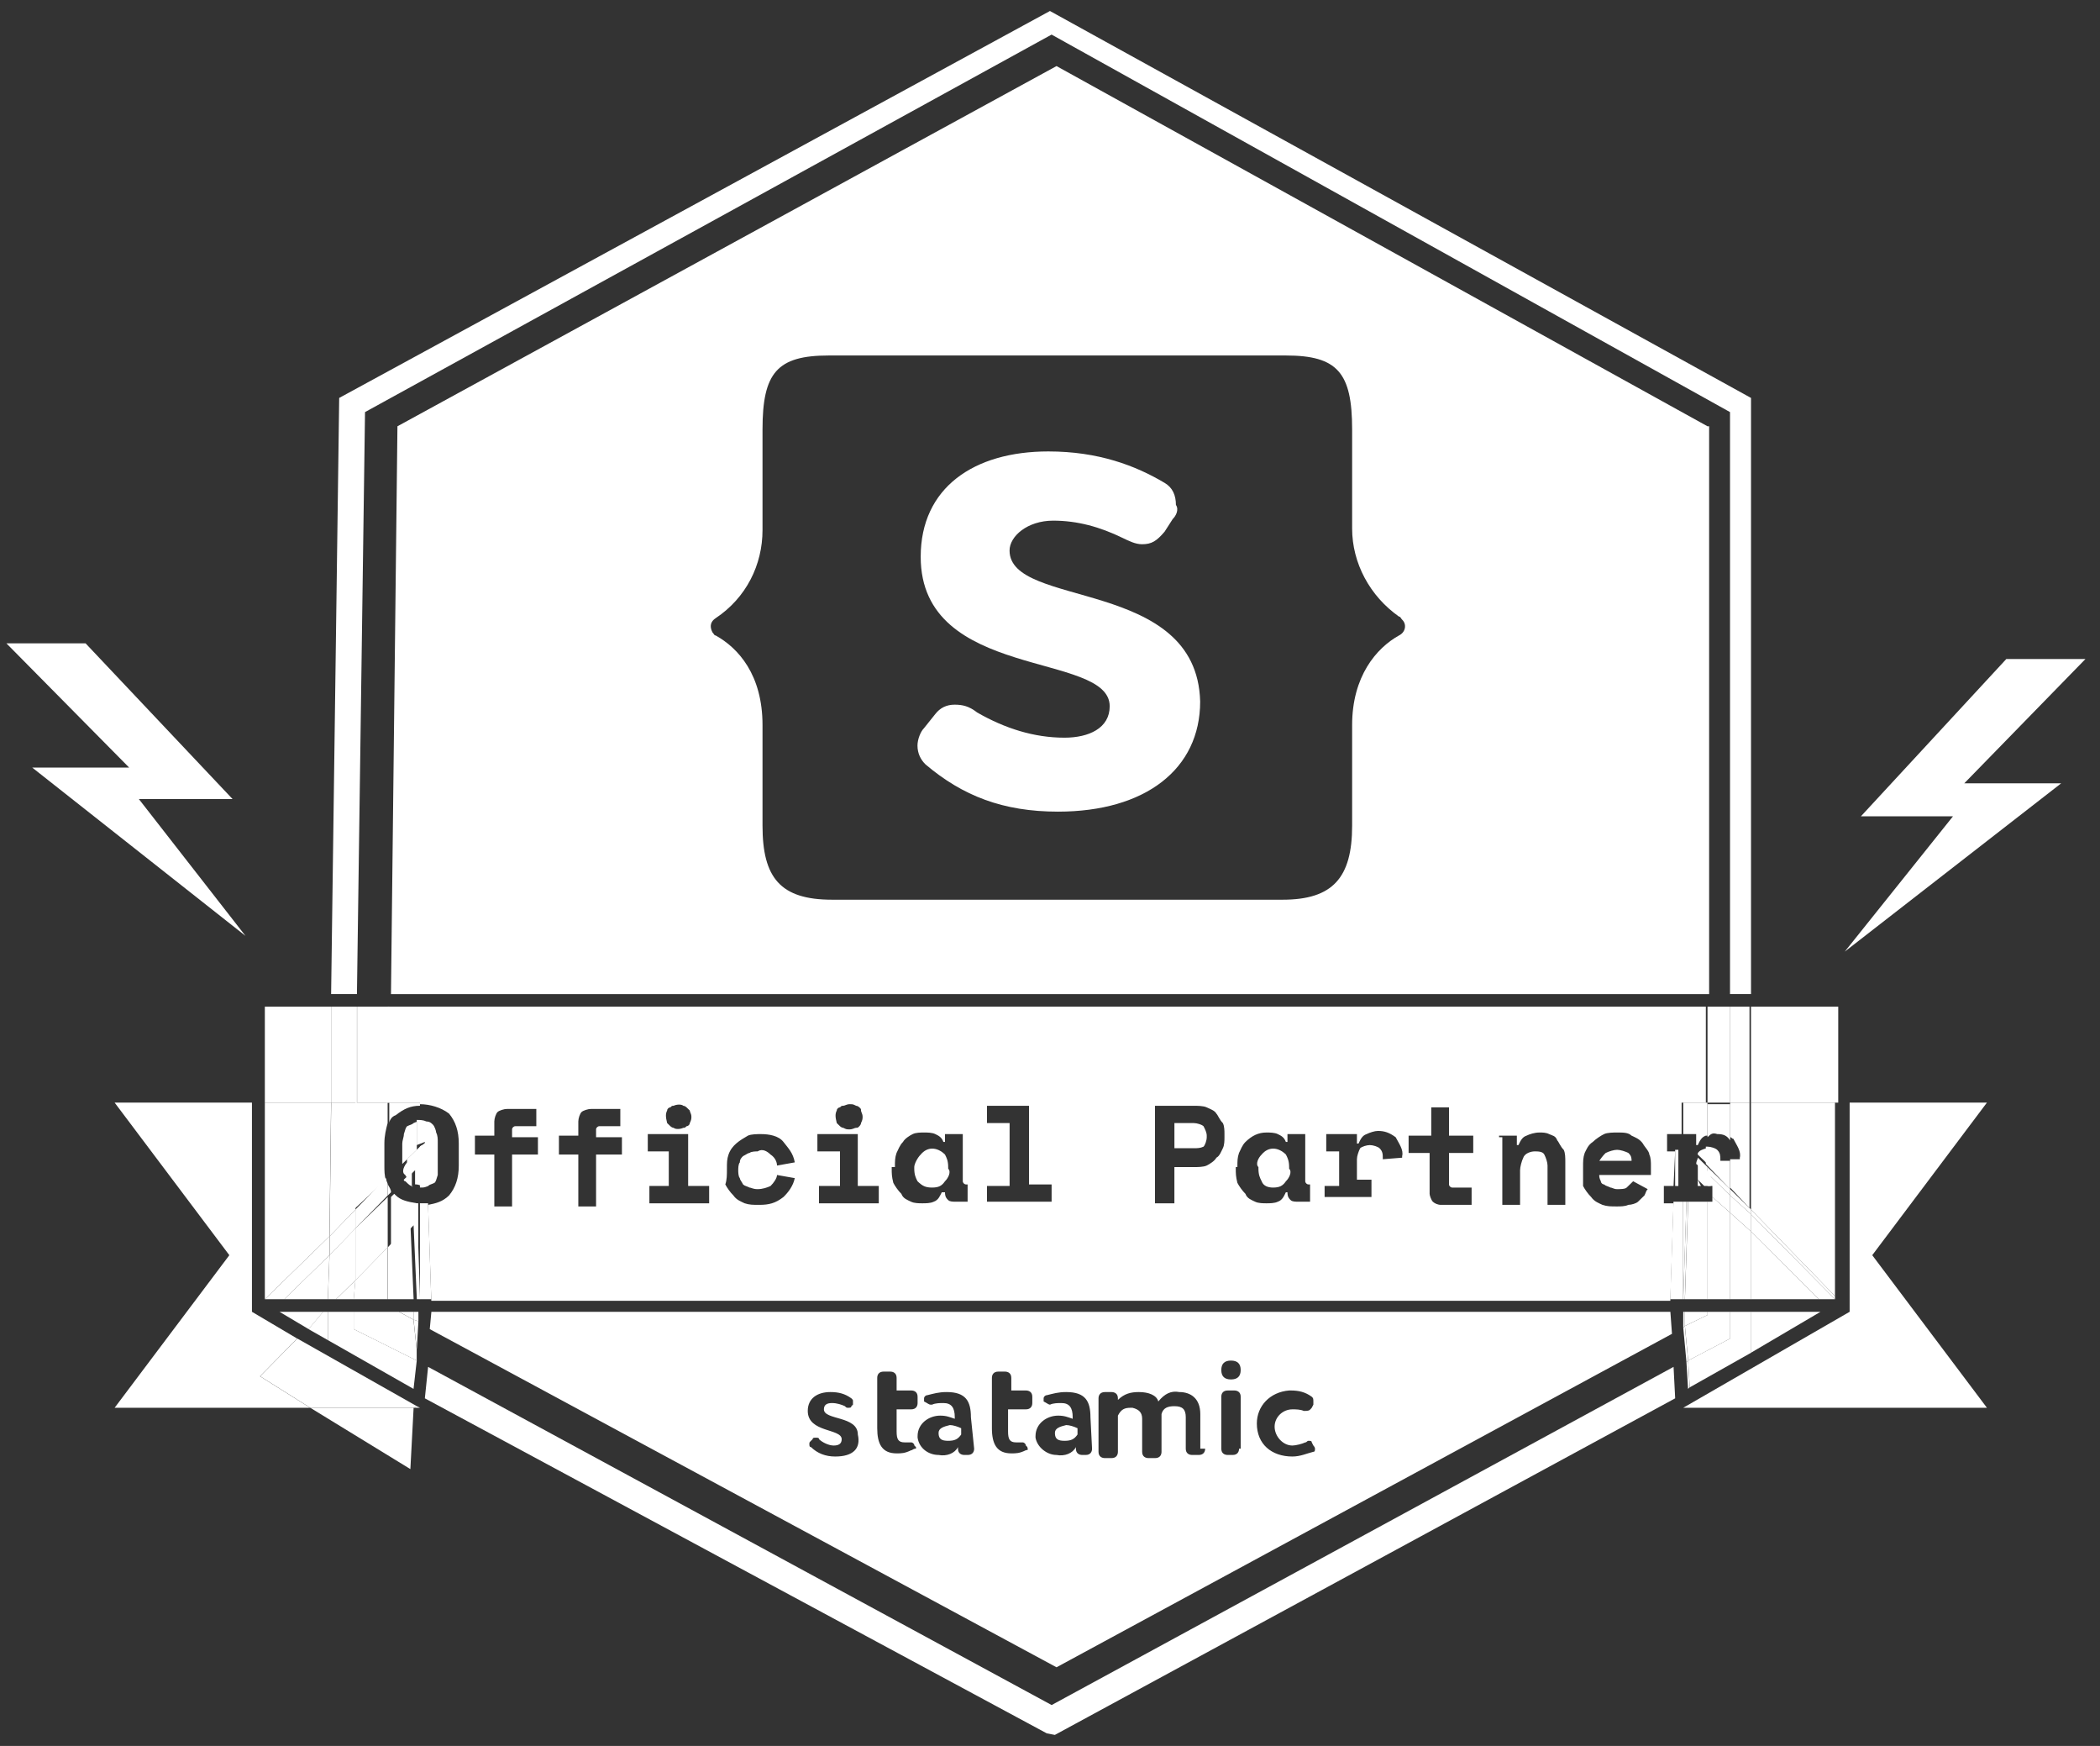 <svg width="77" height="64" viewBox="0 0 77 64" fill="none" xmlns="http://www.w3.org/2000/svg">
<rect x="0" y="0" width="77" height="64" fill="#333333" stroke="none"/>
<g clip-path="url(#clip0_5829_5166)">
<path d="M13.384 15.106L38.558 1.268L63.434 15.106V36.439H64.204V14.587L38.498 0.403L12.437 14.587L12.141 36.439H13.088L13.384 15.106Z" fill="white"/>
<path d="M38.56 62.501L15.697 50.105L15.578 51.258L38.382 63.539L38.678 63.596L61.423 51.258L61.364 50.105L38.56 62.501Z" fill="white"/>
<path d="M10.896 49.067L9.238 48.086V40.418H4.203L8.409 46.011L4.203 51.604H11.37L9.534 50.45L10.896 49.067Z" fill="white"/>
<path d="M10.25 48.087L11.316 48.721L11.849 48.087H10.25Z" fill="white"/>
<path d="M15.164 51.605H15.401L15.283 51.546L15.164 51.605Z" fill="white"/>
<path d="M15.283 49.471L15.342 48.433L15.164 48.375L15.283 49.471Z" fill="white"/>
<path d="M38.68 52.527C38.68 52.757 38.798 52.815 39.035 52.815C39.272 52.815 39.391 52.757 39.509 52.584V52.354C39.391 52.296 39.213 52.238 39.094 52.238C38.857 52.296 38.68 52.354 38.68 52.527Z" fill="white"/>
<path d="M34.414 52.527C34.414 52.757 34.532 52.815 34.769 52.815C35.006 52.815 35.125 52.757 35.243 52.584V52.354C35.125 52.296 34.947 52.238 34.829 52.238C34.592 52.296 34.414 52.354 34.414 52.527Z" fill="white"/>
<path d="M62.609 15.626L38.739 2.422L14.573 15.626L14.336 36.44H62.668V15.626H62.609ZM51.296 23.294C50.467 23.755 49.578 24.793 49.578 26.58V30.27C49.578 32.173 48.867 32.98 47.031 32.98H30.506C28.611 32.98 27.959 32.173 27.959 30.27V26.58C27.959 24.735 27.071 23.755 26.241 23.294C26.182 23.294 26.182 23.236 26.123 23.179C26.004 22.948 26.064 22.775 26.241 22.66C27.367 21.91 27.959 20.699 27.959 19.431V15.741C27.959 13.665 28.492 13.031 30.387 13.031H47.15C49.045 13.031 49.578 13.665 49.578 15.741V19.373C49.578 20.642 50.23 21.852 51.296 22.602C51.355 22.602 51.355 22.66 51.414 22.717C51.592 22.89 51.533 23.179 51.296 23.294Z" fill="white"/>
<path d="M37.017 20.18C37.017 19.661 37.668 19.085 38.616 19.085C39.505 19.085 40.334 19.315 41.163 19.719C41.4 19.834 41.637 19.95 41.874 19.95C42.229 19.95 42.407 19.834 42.703 19.488L42.999 19.027C43.118 18.912 43.236 18.681 43.117 18.508C43.117 18.162 42.999 17.874 42.703 17.701C41.637 17.067 40.275 16.548 38.438 16.548C35.714 16.548 33.759 17.874 33.759 20.411C33.759 24.966 40.689 23.87 40.689 25.888C40.689 26.696 39.919 27.041 39.031 27.041C37.905 27.041 36.839 26.696 35.832 26.119C35.536 25.888 35.299 25.831 35.003 25.831C34.707 25.831 34.47 25.946 34.292 26.177L33.877 26.696C33.759 26.811 33.641 27.099 33.641 27.33C33.641 27.618 33.759 27.849 33.937 28.022C35.299 29.175 36.78 29.752 38.794 29.752C41.992 29.752 44.006 28.195 44.006 25.715C43.888 21.16 37.017 22.314 37.017 20.18Z" fill="white"/>
<path d="M15.817 48.087L15.758 48.721L38.739 61.117L61.306 48.894L61.247 48.087C61.247 48.087 15.817 48.087 15.817 48.087ZM30.625 53.391C30.269 53.391 29.973 53.276 29.736 53.045C29.677 53.045 29.677 52.988 29.677 52.93C29.677 52.873 29.677 52.873 29.736 52.815L29.796 52.757C29.796 52.7 29.855 52.7 29.914 52.7C29.973 52.7 30.032 52.7 30.032 52.757C30.151 52.873 30.388 52.988 30.566 52.988C30.743 52.988 30.862 52.93 30.862 52.757C30.862 52.354 29.618 52.527 29.618 51.719C29.618 51.258 29.973 51.028 30.447 51.028C30.743 51.028 30.98 51.085 31.217 51.258C31.276 51.316 31.276 51.316 31.276 51.373C31.276 51.431 31.276 51.431 31.276 51.489L31.217 51.546C31.217 51.604 31.158 51.604 31.099 51.604C31.039 51.604 31.039 51.604 30.98 51.546C30.862 51.489 30.684 51.431 30.506 51.431C30.329 51.431 30.21 51.489 30.21 51.662C30.21 52.065 31.454 51.892 31.454 52.584C31.572 53.103 31.276 53.391 30.625 53.391ZM33.409 53.161C33.172 53.276 33.053 53.276 32.876 53.276C32.342 53.276 32.165 52.93 32.165 52.354V50.508C32.165 50.393 32.224 50.278 32.402 50.278H32.639C32.757 50.278 32.876 50.336 32.876 50.508V50.97H33.409C33.527 50.97 33.645 51.028 33.645 51.2V51.431C33.645 51.546 33.586 51.662 33.409 51.662H32.876V52.469C32.876 52.757 32.935 52.873 33.172 52.873C33.231 52.873 33.29 52.873 33.29 52.873C33.349 52.873 33.349 52.873 33.409 52.873C33.468 52.873 33.527 52.93 33.527 52.988L33.586 53.045V53.103C33.468 53.103 33.468 53.161 33.409 53.161ZM35.719 53.103C35.719 53.218 35.659 53.334 35.482 53.334H35.363C35.245 53.334 35.126 53.276 35.126 53.103V53.045C35.008 53.276 34.712 53.391 34.416 53.334C34.06 53.334 33.705 53.103 33.645 52.7V52.642C33.645 52.181 34.06 51.892 34.475 51.892C34.712 51.892 34.83 51.95 35.008 52.008V51.95C35.008 51.604 34.889 51.431 34.593 51.431C34.475 51.431 34.297 51.431 34.179 51.489H34.119C34.06 51.489 34.001 51.431 33.882 51.373V51.316V51.258C33.882 51.2 33.942 51.143 34.001 51.143C34.238 51.085 34.416 51.028 34.712 51.028C35.422 51.028 35.6 51.373 35.6 51.95L35.719 53.103ZM37.614 53.161C37.377 53.276 37.259 53.276 37.081 53.276C36.548 53.276 36.37 52.93 36.37 52.354V50.508C36.37 50.393 36.429 50.278 36.607 50.278H36.844C36.962 50.278 37.081 50.336 37.081 50.508V50.97H37.614C37.732 50.97 37.851 51.028 37.851 51.2V51.431C37.851 51.546 37.792 51.662 37.614 51.662H36.962V52.469C36.962 52.757 37.022 52.873 37.259 52.873C37.318 52.873 37.377 52.873 37.377 52.873C37.436 52.873 37.436 52.873 37.495 52.873C37.555 52.873 37.614 52.93 37.614 52.988L37.673 53.045V53.103C37.732 53.103 37.673 53.161 37.614 53.161ZM40.042 53.103C40.042 53.218 39.983 53.334 39.806 53.334H39.687C39.569 53.334 39.45 53.276 39.45 53.103V53.045C39.332 53.276 39.035 53.391 38.739 53.334C38.384 53.334 38.029 53.045 37.969 52.7V52.642C37.969 52.181 38.384 51.892 38.799 51.892C39.035 51.892 39.154 51.95 39.332 52.008V51.95C39.332 51.604 39.213 51.431 38.917 51.431C38.799 51.431 38.621 51.431 38.502 51.489C38.443 51.489 38.384 51.431 38.266 51.373V51.316V51.258C38.266 51.2 38.325 51.143 38.384 51.143C38.621 51.085 38.799 51.028 39.095 51.028C39.806 51.028 39.983 51.373 39.983 51.95L40.042 53.103ZM44.189 53.103C44.189 53.218 44.129 53.334 43.952 53.334H43.715C43.596 53.334 43.478 53.276 43.478 53.103V51.95C43.478 51.662 43.359 51.546 43.063 51.546C42.826 51.546 42.649 51.604 42.589 51.835C42.589 51.892 42.589 51.95 42.589 52.065V53.218C42.589 53.334 42.53 53.449 42.352 53.449H42.115C41.997 53.449 41.879 53.391 41.879 53.218V52.008C41.879 51.777 41.76 51.662 41.523 51.604H41.464C41.227 51.604 41.109 51.662 40.99 51.892V53.218C40.99 53.334 40.931 53.449 40.753 53.449H40.516C40.398 53.449 40.279 53.391 40.279 53.218V51.258C40.279 51.143 40.339 51.028 40.516 51.028H40.753C40.872 51.028 40.99 51.085 40.99 51.258V51.316C41.227 51.085 41.464 51.028 41.76 51.028C42.115 51.028 42.412 51.143 42.471 51.373C42.708 51.085 42.945 50.97 43.241 51.028C43.656 51.028 44.011 51.258 44.011 51.835V53.103H44.189ZM45.432 53.103C45.432 53.218 45.373 53.334 45.196 53.334H45.018C44.899 53.334 44.781 53.276 44.781 53.103V51.2C44.781 51.085 44.84 50.97 45.018 50.97H45.255C45.373 50.97 45.492 51.028 45.492 51.2V53.103H45.432ZM45.492 50.22C45.492 50.451 45.373 50.566 45.136 50.566C44.899 50.566 44.781 50.451 44.781 50.22C44.781 49.99 44.899 49.874 45.136 49.874C45.373 49.874 45.492 49.99 45.492 50.22ZM47.387 53.391C46.617 53.391 46.084 52.93 46.084 52.181C46.084 51.546 46.558 51.028 47.269 50.97H47.328C47.624 50.97 47.861 51.028 48.098 51.2C48.157 51.258 48.157 51.258 48.157 51.431V51.489L48.098 51.604C48.039 51.662 48.039 51.719 47.861 51.719H47.802C47.683 51.662 47.505 51.662 47.387 51.662C47.032 51.662 46.736 51.95 46.736 52.296C46.736 52.642 47.032 52.988 47.387 52.988C47.505 52.988 47.742 52.93 47.861 52.873C47.92 52.873 47.92 52.815 47.979 52.815C48.039 52.815 48.098 52.815 48.098 52.873L48.157 52.988C48.157 52.988 48.216 53.045 48.216 53.103C48.216 53.161 48.216 53.218 48.157 53.218C47.92 53.276 47.683 53.391 47.387 53.391Z" fill="white"/>
<path d="M15.164 48.087V48.375L15.342 48.433V48.087H15.164Z" fill="white"/>
<path d="M15.047 53.852L15.166 51.603H11.375L15.047 53.852Z" fill="white"/>
<path d="M10.901 49.066L9.539 50.45L11.375 51.603H15.166L15.284 51.546L10.901 49.066Z" fill="white"/>
<path d="M11.846 48.087L11.312 48.721L12.023 49.125V48.087H11.846Z" fill="white"/>
<path d="M12.971 48.087H12.023V49.125L15.163 50.912L15.281 49.874L12.971 48.721V48.087Z" fill="white"/>
<path d="M14.627 48.087H12.969V48.721L15.279 49.874V49.471L15.16 48.375L14.627 48.087Z" fill="white"/>
<path d="M15.166 48.375V48.087H14.633L15.166 48.375Z" fill="white"/>
<path d="M67.82 40.418V48.086L61.719 51.604H72.854L68.649 46.011L72.854 40.418H67.82Z" fill="white"/>
<path d="M61.836 49.932L61.895 50.912L61.954 50.854L61.895 49.874L61.836 49.932Z" fill="white"/>
<path d="M61.778 48.605L61.719 48.663L61.837 49.932L61.896 49.874L61.778 48.605Z" fill="white"/>
<path d="M61.778 48.087H61.719V48.663L61.778 48.606V48.087Z" fill="white"/>
<path d="M64.203 49.586L66.75 48.087H64.203V49.586Z" fill="white"/>
<path d="M63.438 48.087V49.067L61.898 49.874L61.958 50.855L64.208 49.586V48.087H63.438Z" fill="white"/>
<path d="M62.611 48.202L61.781 48.606L61.9 49.874L63.44 49.067V48.087H62.611V48.202Z" fill="white"/>
<path d="M62.611 48.087H61.781V48.606L62.611 48.202V48.087Z" fill="white"/>
<path d="M76.466 24.158H73.564L68.233 29.924H71.609L67.641 34.883L75.578 28.713H72.024L76.466 24.158Z" fill="white"/>
<path d="M9.001 34.306L5.091 29.29H8.527L3.137 23.582H0.234L4.736 28.137H1.182L9.001 34.306Z" fill="white"/>
<path d="M67.402 36.901H64.203V40.419H67.402V36.901Z" fill="white"/>
<path d="M12.139 36.901H9.711V40.419H12.139V36.901Z" fill="white"/>
<path d="M13.088 40.419V36.901H12.141V40.419H13.088Z" fill="white"/>
<path d="M64.148 36.901H63.438V40.419H64.148V36.901Z" fill="white"/>
<path d="M14.278 40.419V36.901H13.094V40.419H14.278Z" fill="white"/>
<path d="M63.439 36.901H62.609V40.419H63.439V36.901Z" fill="white"/>
<path d="M12.08 46.011L10.422 47.625H12.021L12.08 46.011Z" fill="white"/>
<path d="M12.139 40.418H9.711V47.625L12.08 45.319L12.139 40.418Z" fill="white"/>
<path d="M13.03 46.933V45.03L12.083 46.011L12.023 47.625H12.32L13.03 46.933Z" fill="white"/>
<path d="M13.093 40.418H12.145L12.086 45.319L13.034 44.339L13.093 40.418Z" fill="white"/>
<path d="M14.153 43.243C14.094 43.128 14.094 42.897 14.094 42.724V41.917C14.094 41.629 14.153 41.398 14.213 41.167V40.418H13.028L12.969 44.339L14.153 43.243Z" fill="white"/>
<path d="M14.216 43.878L13.031 45.031V46.934L14.216 45.723V43.878Z" fill="white"/>
<path d="M44.129 42.033C44.188 41.975 44.247 41.802 44.247 41.687V41.629C44.247 41.514 44.188 41.399 44.129 41.283C44.069 41.226 43.892 41.168 43.773 41.168H43.062V42.09H43.773C43.892 42.09 44.01 42.09 44.129 42.033Z" fill="white"/>
<path d="M34.175 43.532C34.412 43.532 34.53 43.474 34.649 43.301C34.767 43.186 34.886 42.955 34.767 42.84V42.782C34.767 42.551 34.708 42.436 34.649 42.321C34.353 42.032 33.997 42.032 33.76 42.321C33.642 42.436 33.523 42.667 33.523 42.782V42.84C33.523 43.07 33.583 43.186 33.642 43.301C33.82 43.474 33.938 43.532 34.175 43.532Z" fill="white"/>
<path d="M15.4 40.419V40.476C15.755 40.476 16.17 40.592 16.466 40.822C16.703 41.11 16.822 41.456 16.822 41.918V42.725C16.822 43.186 16.703 43.532 16.466 43.82C16.229 44.051 15.992 44.109 15.696 44.166L15.815 47.683H61.245L61.363 44.109H61.008V43.474H61.363L61.422 42.206H61.126V41.572H61.659V40.419H62.548V36.901H14.216L14.156 40.419H15.4ZM58.046 42.782C58.046 42.552 58.046 42.437 58.105 42.264C58.165 42.148 58.224 41.975 58.402 41.86C58.52 41.745 58.698 41.629 58.816 41.572C58.935 41.514 59.172 41.514 59.29 41.514C59.527 41.514 59.705 41.514 59.823 41.629C59.942 41.687 60.119 41.745 60.238 41.918C60.297 42.033 60.475 42.206 60.475 42.321C60.534 42.437 60.534 42.609 60.534 42.725V43.071H58.639C58.639 43.128 58.639 43.186 58.698 43.301C58.698 43.359 58.757 43.417 58.816 43.417C58.876 43.474 58.935 43.474 59.053 43.532C59.112 43.532 59.172 43.59 59.29 43.59C59.409 43.59 59.586 43.59 59.645 43.532C59.705 43.474 59.764 43.417 59.882 43.301L60.416 43.59C60.356 43.647 60.356 43.705 60.297 43.82C60.238 43.878 60.179 43.936 60.06 44.051C60.001 44.109 59.823 44.166 59.705 44.166C59.586 44.224 59.409 44.224 59.29 44.224C59.053 44.224 58.935 44.224 58.757 44.166C58.639 44.109 58.461 44.051 58.342 43.878C58.224 43.763 58.105 43.59 58.046 43.474C58.046 43.186 58.046 43.013 58.046 42.782ZM54.966 41.629H55.618V41.975H55.677C55.736 41.86 55.795 41.687 55.973 41.629C56.092 41.572 56.269 41.514 56.447 41.514C56.566 41.514 56.684 41.514 56.802 41.572C56.921 41.629 57.039 41.629 57.099 41.802C57.158 41.86 57.217 42.033 57.336 42.148C57.395 42.264 57.395 42.437 57.395 42.609V44.166H56.743V42.725C56.743 42.609 56.684 42.437 56.625 42.321C56.566 42.206 56.388 42.206 56.269 42.206C56.151 42.206 55.914 42.264 55.855 42.437C55.795 42.552 55.736 42.782 55.736 42.898V44.166H55.085V41.687H54.966V41.629ZM52.479 41.629V40.592H53.13V41.629H54.019V42.264H53.13V43.417C53.13 43.474 53.189 43.532 53.249 43.532H53.959V44.166H52.834C52.715 44.166 52.597 44.109 52.538 44.051C52.479 43.993 52.419 43.82 52.419 43.763V42.264H51.649V41.629H52.479ZM48.569 43.474H49.102V42.206H48.629V41.572H49.754V41.918H49.813C49.872 41.802 49.932 41.629 50.109 41.572C50.228 41.514 50.406 41.456 50.524 41.456C50.761 41.456 50.939 41.514 51.175 41.687C51.294 41.918 51.472 42.148 51.412 42.379V42.437L50.702 42.494V42.437C50.702 42.321 50.702 42.206 50.583 42.091C50.524 42.033 50.346 41.975 50.228 41.975C50.109 41.975 49.932 42.033 49.872 42.091C49.813 42.206 49.754 42.379 49.754 42.494V43.244H50.287V43.878H48.569V43.474ZM45.371 42.782C45.371 42.552 45.371 42.437 45.43 42.264C45.489 42.148 45.549 41.975 45.667 41.86C45.904 41.629 46.141 41.514 46.437 41.514C46.556 41.514 46.733 41.514 46.852 41.572C46.97 41.629 47.089 41.687 47.148 41.86H47.207V41.572H47.859V43.301C47.859 43.359 47.918 43.417 47.977 43.417H48.036V44.051H47.622C47.503 44.051 47.385 44.051 47.325 43.993C47.266 43.936 47.207 43.878 47.207 43.705H47.148C47.089 43.82 47.029 43.993 46.852 44.051C46.733 44.109 46.556 44.109 46.437 44.109C46.319 44.109 46.141 44.109 46.022 44.051C45.904 43.993 45.726 43.936 45.667 43.763C45.549 43.647 45.43 43.474 45.371 43.359C45.312 43.128 45.312 43.013 45.312 42.84V42.782H45.371ZM42.409 40.534H43.772C43.89 40.534 44.127 40.534 44.245 40.592C44.364 40.649 44.542 40.707 44.601 40.822C44.66 40.88 44.719 41.053 44.838 41.168C44.897 41.283 44.897 41.456 44.897 41.572V41.687C44.897 41.802 44.897 41.975 44.838 42.091C44.779 42.206 44.719 42.379 44.601 42.437C44.542 42.552 44.364 42.667 44.245 42.725C44.127 42.782 43.89 42.782 43.772 42.782H43.061V44.109H42.35V40.534H42.409ZM36.131 43.474H37.019V41.168H36.19V40.534H37.73V43.417H38.559V44.051H36.19V43.417H36.131V43.474ZM32.814 42.782C32.814 42.552 32.814 42.437 32.873 42.264C32.932 42.148 32.992 41.975 33.11 41.86C33.169 41.745 33.347 41.629 33.465 41.572C33.584 41.514 33.762 41.514 33.88 41.514C33.999 41.514 34.176 41.514 34.295 41.572C34.413 41.629 34.532 41.687 34.591 41.86H34.65V41.572H35.302V43.301C35.302 43.359 35.361 43.417 35.42 43.417H35.479V44.051H35.065C34.946 44.051 34.828 44.051 34.769 43.993C34.709 43.936 34.65 43.878 34.65 43.705H34.532C34.472 43.82 34.413 43.993 34.236 44.051C34.117 44.109 33.939 44.109 33.821 44.109C33.702 44.109 33.525 44.109 33.406 44.051C33.288 43.993 33.11 43.936 33.051 43.763C32.932 43.647 32.814 43.474 32.755 43.359C32.696 43.128 32.696 43.013 32.696 42.84V42.782H32.814ZM30.682 40.707C30.682 40.649 30.741 40.592 30.8 40.592C30.859 40.534 30.859 40.534 30.919 40.534C30.978 40.534 31.037 40.476 31.155 40.476C31.274 40.476 31.274 40.476 31.392 40.534C31.452 40.534 31.511 40.592 31.511 40.592C31.57 40.649 31.57 40.649 31.57 40.707C31.57 40.764 31.629 40.822 31.629 40.937C31.629 40.995 31.629 41.053 31.57 41.168C31.57 41.226 31.511 41.283 31.511 41.283C31.452 41.341 31.452 41.341 31.392 41.341C31.333 41.341 31.274 41.399 31.155 41.399C31.037 41.399 31.037 41.399 30.919 41.341C30.859 41.341 30.8 41.283 30.8 41.283C30.741 41.226 30.741 41.226 30.682 41.168C30.622 40.937 30.622 40.822 30.682 40.707ZM29.971 43.474H30.8V42.206H29.971V41.572H31.452V43.474H32.222V44.109H30.03V43.474H29.971ZM26.654 42.84C26.654 42.609 26.654 42.494 26.713 42.321C26.832 41.975 27.128 41.802 27.424 41.629C27.542 41.572 27.779 41.572 27.898 41.572C28.194 41.572 28.549 41.629 28.727 41.86C28.905 42.091 29.082 42.264 29.142 42.609L28.49 42.725C28.49 42.609 28.431 42.437 28.253 42.321C28.135 42.206 27.957 42.091 27.779 42.206C27.72 42.206 27.542 42.206 27.483 42.264C27.424 42.264 27.365 42.321 27.246 42.379C27.187 42.437 27.128 42.494 27.128 42.609C27.069 42.667 27.069 42.84 27.069 42.898C27.069 42.955 27.069 43.128 27.128 43.186C27.128 43.244 27.187 43.301 27.246 43.417C27.305 43.474 27.365 43.474 27.483 43.532C27.542 43.532 27.602 43.59 27.779 43.59C27.957 43.59 28.135 43.532 28.253 43.474C28.372 43.359 28.49 43.186 28.49 43.071L29.142 43.186C29.082 43.474 28.905 43.705 28.727 43.878C28.431 44.109 28.194 44.166 27.839 44.166C27.602 44.166 27.483 44.166 27.305 44.109C27.187 44.051 27.009 43.993 26.891 43.82C26.772 43.705 26.654 43.532 26.595 43.417C26.654 43.244 26.654 43.071 26.654 42.84ZM24.462 40.707C24.462 40.649 24.522 40.592 24.581 40.592C24.64 40.534 24.64 40.534 24.699 40.534C24.818 40.476 24.995 40.476 25.055 40.534C25.114 40.534 25.173 40.592 25.173 40.592C25.232 40.649 25.232 40.649 25.292 40.707C25.292 40.764 25.351 40.822 25.351 40.937C25.351 40.995 25.351 41.053 25.292 41.168C25.292 41.226 25.232 41.283 25.173 41.283C25.114 41.341 25.114 41.341 25.055 41.341C24.936 41.399 24.759 41.399 24.699 41.341C24.64 41.341 24.581 41.283 24.581 41.283C24.522 41.226 24.522 41.226 24.462 41.168C24.403 40.937 24.403 40.822 24.462 40.707ZM23.692 43.474H24.522V42.206H23.752V41.572H25.232V43.474H26.002V44.109H23.811V43.474H23.692ZM20.494 41.629H21.205V41.11C21.205 40.995 21.264 40.822 21.323 40.764C21.382 40.707 21.56 40.649 21.679 40.649H22.745V41.283H21.975C21.916 41.283 21.856 41.341 21.856 41.399V41.687H22.804V42.321H21.856V44.224H21.205V42.321H20.494V41.629ZM17.414 41.629H18.125V41.11C18.125 40.995 18.184 40.822 18.243 40.764C18.302 40.707 18.48 40.649 18.599 40.649H19.665V41.283H18.895C18.835 41.283 18.776 41.341 18.776 41.399V41.687H19.724V42.321H18.776V44.224H18.125V42.321H17.414V41.629Z" fill="white"/>
<path d="M15.577 41.86L15.637 43.474H15.696C15.755 43.417 15.814 43.417 15.933 43.359C15.992 43.301 15.992 43.244 16.051 43.071C16.051 42.955 16.051 42.84 16.051 42.725V41.86C16.051 41.745 16.051 41.629 15.992 41.514C15.992 41.456 15.933 41.283 15.874 41.226C15.814 41.168 15.755 41.11 15.637 41.11C15.518 41.053 15.4 41.053 15.281 41.053V41.975L15.577 41.86Z" fill="white"/>
<path d="M59.707 42.263C59.588 42.205 59.411 42.148 59.292 42.148C59.174 42.148 58.996 42.205 58.877 42.263C58.818 42.32 58.759 42.378 58.641 42.551H59.825C59.825 42.378 59.766 42.32 59.707 42.263Z" fill="white"/>
<path d="M46.676 43.532C46.913 43.532 47.031 43.474 47.15 43.301C47.268 43.186 47.387 42.955 47.268 42.84V42.782C47.268 42.551 47.209 42.436 47.15 42.321C46.854 42.032 46.498 42.032 46.261 42.321C46.143 42.436 46.024 42.667 46.143 42.782V42.84C46.143 43.07 46.202 43.186 46.261 43.301C46.321 43.474 46.498 43.532 46.676 43.532Z" fill="white"/>
<path d="M15.402 41.11C15.342 41.11 15.283 41.11 15.165 41.168C15.105 41.226 15.046 41.226 14.928 41.283C14.868 41.341 14.868 41.399 14.809 41.572C14.809 41.687 14.75 41.802 14.75 41.918V42.667L15.283 42.148V41.11H15.402Z" fill="white"/>
<path d="M14.51 40.879C14.806 40.649 15.043 40.533 15.399 40.533V40.418H14.273V41.167C14.273 41.11 14.333 40.937 14.51 40.879Z" fill="white"/>
<path d="M15.101 43.474C15.101 43.532 15.16 43.474 15.101 43.474V42.955L14.805 43.243C14.805 43.243 14.805 43.301 14.864 43.301C14.982 43.416 15.042 43.474 15.101 43.474Z" fill="white"/>
<path d="M14.514 43.819L14.454 43.762L14.336 43.877V45.78L15.165 44.915L15.284 47.625H15.402L15.284 44.108C14.928 44.05 14.691 43.992 14.514 43.819Z" fill="white"/>
<path d="M13.031 46.934L12.32 47.626H12.972L13.031 46.934Z" fill="white"/>
<path d="M14.213 47.625V45.723L13.028 46.934L12.969 47.625H14.213Z" fill="white"/>
<path d="M14.219 45.722V47.625H15.166L15.048 44.857L14.219 45.722Z" fill="white"/>
<path d="M12.08 45.319L9.711 47.626H10.422L12.08 46.011V45.319Z" fill="white"/>
<path d="M13.034 44.339L12.086 45.319V46.011L13.034 45.031V44.339Z" fill="white"/>
<path d="M14.216 43.416C14.216 43.358 14.157 43.301 14.157 43.185L13.031 44.339V45.031L14.216 43.82V43.416Z" fill="white"/>
<path d="M15.398 42.032V43.531H15.458C15.517 43.531 15.576 43.531 15.695 43.474L15.635 41.859L15.398 42.032Z" fill="white"/>
<path d="M15.398 44.108V47.626H15.813L15.695 44.108C15.576 44.108 15.458 44.108 15.398 44.108Z" fill="white"/>
<path d="M14.219 43.416V43.82L14.337 43.704C14.337 43.589 14.278 43.531 14.219 43.416Z" fill="white"/>
<path d="M14.864 43.07C14.864 43.128 14.923 43.128 14.923 43.185L15.219 42.897V43.416C15.278 43.416 15.338 43.416 15.456 43.474V41.975L14.923 42.493V42.609C14.745 42.84 14.745 43.012 14.864 43.07Z" fill="white"/>
<path d="M15.337 47.626V44.108C15.278 44.108 15.219 44.108 15.219 44.108L15.337 47.626Z" fill="white"/>
<path d="M64.203 44.339L67.283 47.51V40.418H64.203V44.339Z" fill="white"/>
<path d="M63.556 41.744C63.674 41.975 63.852 42.205 63.793 42.436V42.494H63.438V43.532L64.148 44.281V40.418H63.438V41.686C63.497 41.686 63.497 41.744 63.556 41.744Z" fill="white"/>
<path d="M62.965 41.571C63.202 41.571 63.32 41.629 63.439 41.802V40.476H62.609V41.686C62.728 41.571 62.787 41.513 62.965 41.571Z" fill="white"/>
<path d="M63.435 43.589V42.551H63.08V42.493C63.08 42.378 63.08 42.263 62.962 42.148C62.902 42.09 62.725 42.032 62.606 42.032H62.547V42.666L63.435 43.589Z" fill="white"/>
<path d="M62.193 41.975H62.252C62.311 41.859 62.37 41.686 62.548 41.629H62.607V40.418H61.719V41.571H62.193V41.975Z" fill="white"/>
<path d="M62.605 42.09C62.546 42.09 62.368 42.148 62.309 42.205C62.25 42.263 62.25 42.263 62.25 42.321L62.605 42.666V42.09Z" fill="white"/>
<path d="M61.837 44.051L61.719 47.626H61.778L61.896 44.051H61.837Z" fill="white"/>
<path d="M64.203 47.625H66.691L64.203 45.145V47.625Z" fill="white"/>
<path d="M64.203 44.512L67.283 47.625V47.51L64.203 44.339V44.512Z" fill="white"/>
<path d="M63.438 44.454V47.625H64.207V45.146L63.438 44.454Z" fill="white"/>
<path d="M63.438 43.819L64.207 44.511V44.338L63.438 43.589V43.819Z" fill="white"/>
<path d="M62.609 43.013L63.439 43.82V43.589L62.609 42.782V43.013Z" fill="white"/>
<path d="M62.787 44.051H62.609V47.626H63.439V44.455L62.787 43.878V44.051Z" fill="white"/>
<path d="M62.61 43.012V42.782L62.255 42.435C62.255 42.493 62.195 42.551 62.195 42.666L62.61 43.012Z" fill="white"/>
<path d="M61.781 47.626H62.611V44.051H61.9L61.781 47.626Z" fill="white"/>
<path d="M62.368 43.474L62.25 43.243V43.474H62.368Z" fill="white"/>
<path d="M61.716 44.051H61.361L61.242 47.626H61.716V44.051Z" fill="white"/>
<path d="M61.54 42.148H61.422V43.474H61.54V42.148Z" fill="white"/>
<path d="M61.837 44.051H61.719V47.626L61.837 44.051Z" fill="white"/>
<path d="M64.203 45.146L66.691 47.625H67.283L64.203 44.512V45.146Z" fill="white"/>
<path d="M63.438 44.454L64.207 45.145V44.511L63.438 43.819V44.454Z" fill="white"/>
<path d="M62.609 43.013V43.474H62.787V43.878L63.439 44.454V43.82L62.609 43.013Z" fill="white"/>
<path d="M62.253 42.667V43.244L62.49 43.474H62.727V43.013L62.253 42.667Z" fill="white"/>
</g>
<defs>
<clipPath id="clip0_5829_5166">
<rect width="77" height="64" fill="white"/>
</clipPath>
</defs>
</svg>
